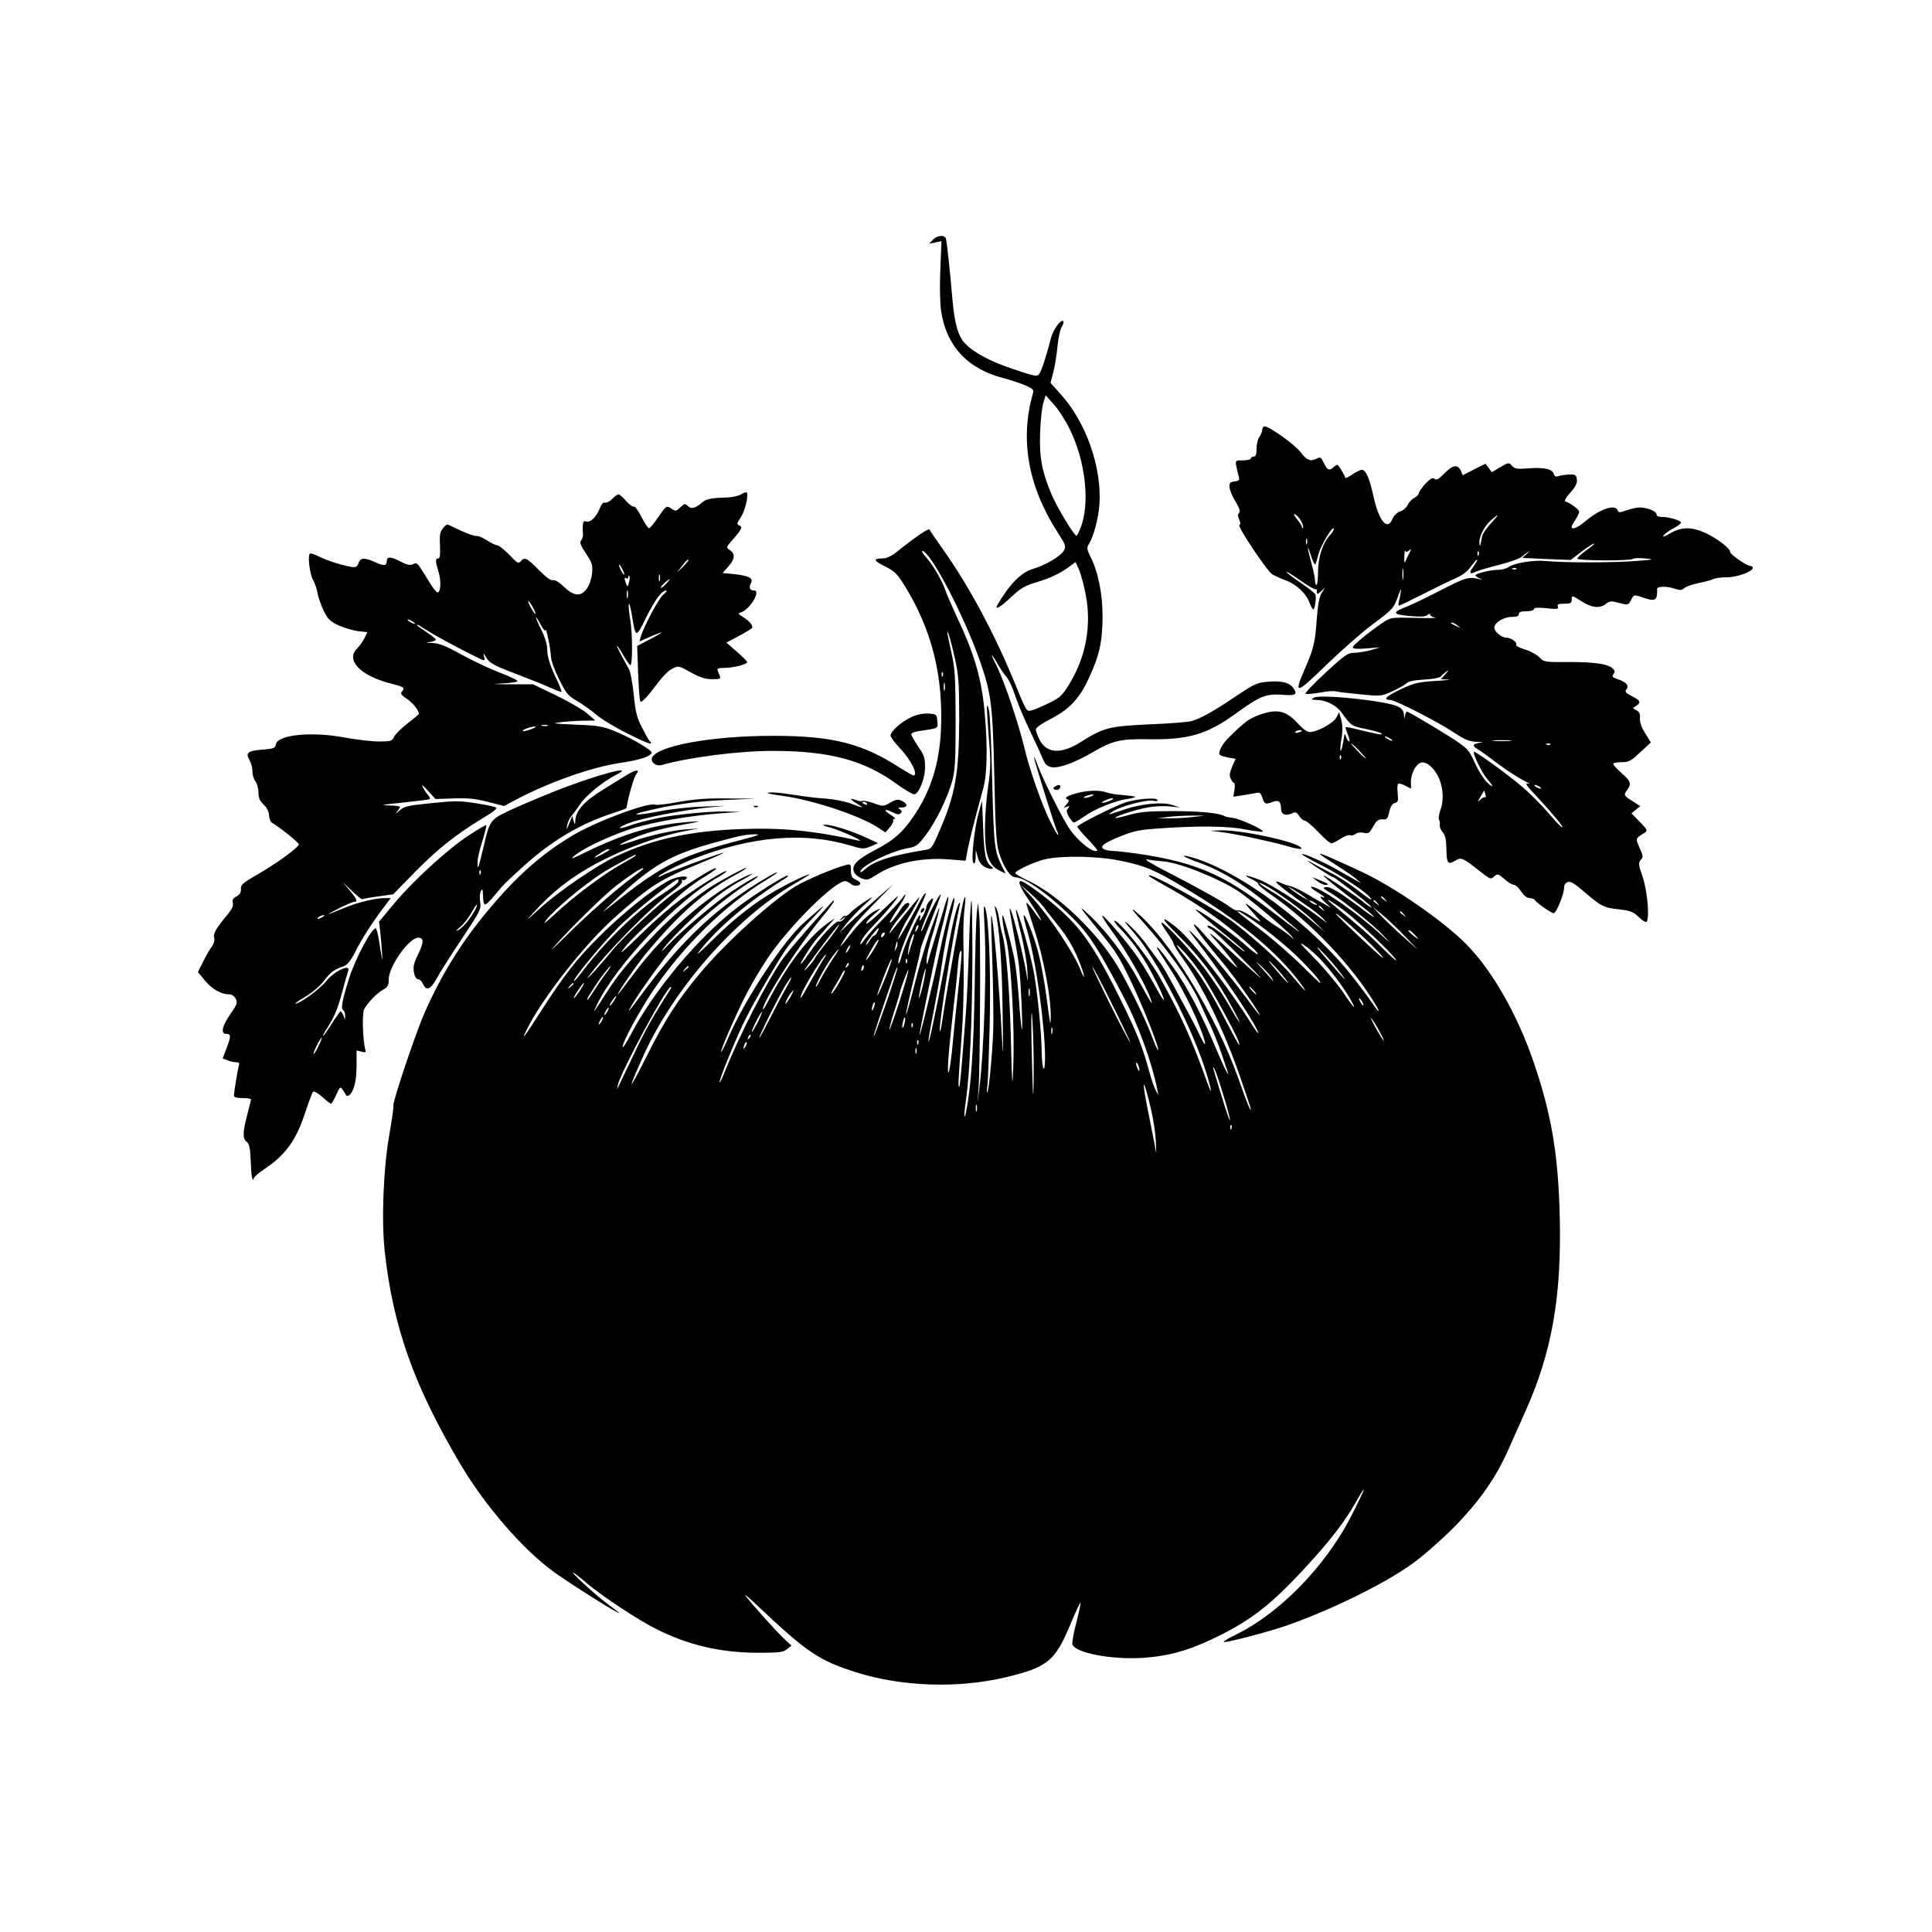 <?xml version="1.0" standalone="no"?>
<!DOCTYPE svg PUBLIC "-//W3C//DTD SVG 20010904//EN"
 "http://www.w3.org/TR/2001/REC-SVG-20010904/DTD/svg10.dtd">
<svg version="1.0" xmlns="http://www.w3.org/2000/svg"
 width="1024pt" height="1024pt" viewBox="0 0 1024 1024"
 preserveAspectRatio="xMidYMid meet">
<g transform="translate(0,1024) scale(0.1,-0.1)"
fill="#000000" stroke="none">
<path d="M4944 8969 l-19 -21 32 7 33 7 -6 -149 c-4 -84 -2 -179 4 -220 26
-185 141 -309 330 -357 35 -9 85 -26 113 -37 43 -19 50 -25 44 -43 -70 -243
-27 -492 129 -735 44 -68 47 -76 35 -99 -17 -30 -96 -77 -166 -98 -61 -18
-122 -80 -187 -191 -17 -31 20 -9 74 43 48 45 71 59 127 76 78 23 133 49 181
85 l33 24 19 -43 c10 -24 26 -83 35 -133 31 -161 0 -328 -87 -470 -39 -63 -49
-73 -110 -102 -36 -18 -77 -35 -90 -38 -28 -7 -25 -13 -100 170 -102 246 -240
501 -367 679 -38 54 -72 103 -74 109 -3 10 -76 -39 -175 -119 -31 -24 -54 -34
-78 -34 -49 0 -42 -14 21 -44 46 -23 61 -38 99 -99 145 -234 207 -481 193
-772 -9 -176 -55 -320 -145 -452 -58 -86 -107 -128 -205 -179 -96 -50 -126
-81 -110 -117 6 -12 24 -27 41 -33 27 -10 35 -8 74 17 96 64 241 96 389 84
l87 -7 11 59 c10 53 36 155 82 323 21 75 24 214 9 391 -15 184 -53 318 -149
521 -26 57 -52 115 -56 128 -16 52 -67 142 -101 180 -20 22 -32 40 -26 40 43
0 226 -350 310 -595 56 -162 64 -229 72 -600 6 -286 11 -360 25 -404 24 -78
60 -131 88 -131 51 0 191 -102 317 -230 76 -78 130 -163 257 -407 76 -144 149
-346 177 -488 l6 -30 -14 25 c-8 14 -24 61 -36 105 -33 124 -66 206 -152 380
-118 239 -188 346 -284 440 -73 73 -222 185 -244 185 -17 0 -1 -37 43 -101 73
-107 91 -150 22 -53 -19 27 -35 44 -35 37 0 -6 18 -65 39 -130 53 -160 94
-379 90 -483 -2 -40 -1 -42 -25 135 -9 66 -27 160 -39 210 -22 87 -71 212 -79
204 -3 -2 6 -42 20 -87 46 -159 94 -509 93 -672 -1 -96 -17 -57 -18 45 -2 101
-20 284 -40 405 -17 98 -88 347 -96 338 -2 -2 9 -58 26 -123 16 -66 32 -154
34 -195 4 -74 4 -74 -5 -18 -12 75 -66 296 -80 328 -10 23 -10 22 -6 -10 3
-19 13 -73 21 -120 9 -47 20 -114 25 -150 10 -71 23 -361 16 -345 -3 6 -10 80
-16 165 -6 85 -18 184 -26 220 -23 104 -52 211 -59 218 -7 7 3 -70 15 -113 28
-98 50 -482 40 -705 -4 -108 -6 -86 -12 160 -7 273 -25 494 -47 563 -5 18 -12
52 -15 77 -4 25 -11 52 -17 60 -7 11 -8 9 -4 -10 23 -109 36 -278 39 -539 4
-245 3 -267 -4 -131 -13 262 -47 646 -56 637 -2 -2 1 -115 6 -253 4 -137 7
-301 4 -364 -5 -127 -23 -312 -31 -320 -3 -3 -3 15 1 40 3 25 8 173 12 330 6
286 -5 561 -25 610 -7 18 -8 -3 -4 -75 14 -215 0 -681 -27 -890 l-9 -70 6 80
c8 116 11 817 4 905 l-7 75 -7 -55 c-3 -30 -9 -208 -11 -395 -5 -316 -19 -526
-45 -655 -12 -60 -13 -21 -1 60 20 143 32 412 34 732 0 185 -2 331 -5 325 -4
-7 -10 -115 -13 -242 -4 -126 -11 -282 -16 -345 -5 -63 -14 -178 -20 -254 -6
-77 -13 -142 -15 -145 -8 -7 -6 28 10 239 13 174 15 300 11 565 0 44 2 109 7
144 11 95 -3 67 -24 -51 -47 -255 -82 -460 -94 -543 -7 -51 -13 -74 -14 -52
-1 50 65 469 105 655 4 20 3 23 -4 12 -13 -19 -35 -113 -62 -260 -25 -134 -76
-390 -89 -440 -20 -78 -9 -1 19 137 16 82 34 184 40 228 13 92 34 204 56 289
8 32 14 65 12 75 -4 20 -41 -114 -74 -269 -42 -198 -120 -517 -109 -445 9 59
95 471 109 525 28 105 47 193 42 197 -2 3 -14 -28 -25 -69 -12 -40 -35 -116
-51 -168 -16 -52 -31 -104 -34 -115 -2 -11 -4 -5 -5 14 0 19 12 75 28 125 26
81 50 185 35 146 -45 -110 -88 -247 -124 -388 -24 -94 -45 -170 -47 -168 -3 2
14 79 36 170 23 92 41 171 41 177 0 8 21 63 89 237 11 28 19 52 17 52 -8 0
-63 -104 -81 -153 -10 -26 -20 -45 -22 -43 -3 3 11 42 31 87 19 46 34 84 32
86 -7 7 -36 -29 -36 -45 -1 -9 -10 -33 -21 -52 -12 -21 -17 -26 -14 -12 4 12
4 22 0 22 -9 0 -81 -160 -95 -213 -7 -26 -14 -46 -17 -44 -11 11 34 137 88
245 34 68 59 125 56 128 -3 3 -17 -16 -31 -43 -36 -70 -116 -209 -116 -201 0
11 33 81 51 108 9 14 29 48 43 75 25 46 26 48 4 24 -20 -24 -88 -107 -133
-164 -15 -18 -15 -18 -1 11 8 16 35 53 60 81 35 39 42 52 31 57 -10 3 -24 -7
-40 -32 -34 -52 -54 -76 -59 -71 -2 2 16 33 40 69 44 66 61 109 22 55 -12 -16
-56 -64 -97 -105 -41 -41 -85 -90 -98 -109 -13 -19 -23 -30 -23 -25 1 20 28
57 86 116 55 58 114 129 114 139 0 2 -36 -31 -81 -74 -44 -43 -84 -76 -87 -72
-4 4 13 24 38 46 44 38 44 39 10 22 -36 -17 -89 -68 -143 -138 -42 -54 -54
-66 -32 -30 47 77 72 107 167 204 l103 105 -85 -74 c-47 -41 -112 -99 -144
-129 l-59 -56 38 48 c21 27 64 71 94 99 31 27 49 46 41 42 -35 -19 -97 -64
-114 -83 -10 -11 -22 -18 -26 -16 -4 3 -14 -3 -21 -13 -13 -16 -13 -16 6 -2
18 14 19 14 7 -2 -8 -9 -19 -15 -26 -12 -16 6 -102 -86 -157 -168 -22 -32 -42
-58 -44 -58 -9 0 58 107 89 140 17 19 45 50 61 69 l30 34 -30 -20 c-108 -75
-223 -225 -332 -435 -16 -31 -26 -38 -15 -10 37 92 199 338 307 468 36 43 65
82 65 87 0 10 1 11 -136 -143 -61 -69 -124 -145 -141 -170 -83 -122 -226 -401
-300 -587 -14 -35 -27 -62 -29 -60 -6 6 75 205 125 311 45 94 161 296 224 391
22 33 81 103 131 155 50 52 80 85 66 75 -14 -11 -27 -22 -30 -25 -3 -3 -32
-28 -65 -57 -110 -94 -321 -414 -410 -625 -16 -37 -31 -65 -33 -63 -5 5 71
181 128 295 27 53 80 144 119 202 112 167 354 408 411 408 7 0 21 -7 30 -15
16 -15 50 -11 50 4 0 4 -11 13 -25 19 -20 9 -25 19 -25 48 0 34 -1 36 -27 29
-55 -13 -209 -78 -264 -111 -126 -76 -371 -298 -506 -459 -120 -143 -190 -251
-288 -448 -96 -190 -103 -189 -17 3 162 360 491 735 805 917 42 25 77 46 77
48 0 7 -103 -42 -170 -80 -117 -66 -222 -148 -338 -262 -62 -62 -98 -93 -80
-70 102 132 267 271 464 394 10 6 14 12 8 12 -16 1 -176 -100 -264 -167 -209
-159 -449 -446 -573 -687 -20 -38 -37 -62 -37 -53 0 25 83 179 155 288 161
242 384 460 604 595 72 43 83 59 14 19 -266 -154 -455 -330 -672 -624 -74
-100 -83 -109 -51 -55 41 70 162 238 222 308 92 108 287 272 411 346 21 13 36
25 34 27 -5 5 -126 -69 -182 -111 -96 -72 -235 -192 -289 -249 -38 -40 -48
-47 -28 -21 43 57 195 205 277 270 38 30 98 70 132 87 34 18 60 34 58 36 -1 2
-27 -9 -56 -24 -185 -94 -412 -294 -565 -499 -47 -63 -87 -115 -89 -115 -8 0
100 157 148 215 176 212 309 329 482 422 33 18 56 33 50 33 -11 0 -129 -63
-190 -102 -89 -57 -216 -165 -315 -271 -132 -141 -174 -193 -236 -289 -73
-113 -76 -118 -50 -63 101 211 427 554 636 672 27 15 50 31 50 35 0 12 -144
-77 -243 -150 -50 -37 -133 -108 -183 -158 -133 -129 -155 -148 -106 -87 23
28 79 84 125 124 45 41 112 101 149 135 36 34 98 81 138 104 39 24 69 45 66
47 -7 7 -61 -24 -216 -126 -74 -49 -269 -229 -336 -310 -52 -65 -149 -171
-128 -141 86 120 332 371 441 450 37 26 61 50 58 58 -3 7 -1 11 4 8 5 -3 13 0
19 7 16 19 -47 13 -89 -8 -87 -45 -253 -178 -379 -305 -111 -110 -184 -204
-300 -385 -95 -148 -113 -172 -76 -98 81 163 300 442 457 584 197 176 242 205
460 294 74 30 128 54 122 55 -14 0 -288 -101 -322 -119 -11 -7 -21 -10 -21 -7
0 9 109 64 185 94 308 120 586 144 831 71 66 -20 72 -20 109 -5 l39 17 -62 29
c-77 36 -185 70 -221 69 -17 0 -6 -6 29 -15 56 -15 195 -79 150 -69 -236 52
-406 69 -615 61 -270 -9 -468 -51 -664 -142 -105 -48 -313 -190 -413 -282 -71
-65 -76 -68 -33 -22 101 113 202 191 335 263 153 81 321 143 474 173 l71 13
-70 -5 c-74 -5 -191 -32 -289 -65 -93 -32 -75 -16 29 26 60 24 145 46 228 61
120 22 125 23 52 18 -189 -14 -344 -60 -560 -165 -66 -33 -75 -35 -50 -14 48
41 202 112 310 145 117 35 304 67 460 79 l110 8 -91 2 c-79 1 -259 -17 -341
-34 -71 -15 -121 -28 -161 -43 -64 -22 -61 -8 3 16 67 26 289 69 417 82 l93 9
-120 -4 c-66 -2 -169 -13 -228 -25 -110 -21 -168 -23 -86 -2 143 36 277 55
429 62 l165 7 -146 1 c-108 2 -174 -3 -259 -18 -62 -12 -120 -18 -128 -15 -37
14 -311 -88 -437 -163 -163 -97 -298 -216 -448 -397 -142 -169 -250 -345 -338
-546 -47 -107 -171 -477 -164 -489 2 -4 -7 -72 -21 -151 -32 -179 -43 -454
-25 -621 44 -401 156 -716 404 -1133 130 -219 331 -450 493 -567 107 -76 365
-238 344 -215 -3 3 -32 25 -65 50 -63 47 -201 174 -175 161 8 -4 40 -29 70
-55 81 -69 267 -192 368 -243 171 -86 344 -126 542 -126 111 0 131 3 151 19
l24 19 -46 43 c-45 44 -172 185 -199 224 -8 11 26 -18 75 -65 251 -237 318
-282 511 -343 243 -77 540 -87 794 -27 220 53 261 85 340 273 29 70 55 125 57
123 2 -2 -8 -50 -22 -105 -15 -56 -24 -108 -21 -117 17 -45 205 -81 371 -71
129 8 231 35 358 94 206 96 316 179 504 383 134 145 210 244 270 350 65 114
51 74 -27 -79 -137 -265 -379 -513 -612 -626 -37 -18 -65 -35 -62 -38 7 -6
235 53 329 86 234 81 514 218 665 325 52 36 149 121 216 187 138 138 229 266
298 420 24 55 64 145 89 200 142 316 194 609 184 1034 -8 336 -44 547 -141
829 -86 249 -218 479 -353 616 -120 123 -384 305 -555 385 -246 114 -274 123
-150 45 51 -32 105 -69 120 -82 l27 -23 -30 16 c-16 9 -57 32 -90 51 -69 41
-195 97 -194 86 0 -4 46 -29 101 -57 95 -47 247 -148 263 -176 10 -16 -2 -8
-84 54 -36 27 -86 59 -111 72 -25 12 -67 35 -95 50 -27 16 -47 25 -44 22 9
-11 129 -87 137 -87 7 0 178 -132 197 -152 15 -16 -16 1 -40 22 -31 27 -201
140 -210 140 -8 0 89 -79 189 -153 36 -27 71 -56 78 -65 7 -9 -14 4 -47 29
-129 97 -183 131 -207 127 -20 -3 -17 -6 25 -31 63 -37 232 -174 282 -228 39
-42 38 -42 -15 7 -132 120 -327 254 -368 254 -9 0 2 -12 26 -26 44 -26 54 -38
25 -27 -10 3 -2 -9 17 -26 l35 -33 -35 20 c-19 10 -62 35 -95 55 -34 20 -73
38 -87 41 -14 2 -36 10 -48 16 -12 6 -24 9 -26 7 -6 -5 78 -70 168 -131 31
-21 67 -50 80 -64 l23 -26 -35 27 c-90 69 -261 178 -317 201 -70 29 -109 34
-50 7 21 -10 38 -22 37 -27 -1 -5 29 -30 67 -56 211 -146 429 -375 552 -580
31 -51 20 -48 -15 5 -16 23 -58 80 -94 126 -220 287 -619 583 -874 650 -58 15
-31 -2 44 -29 128 -45 262 -128 399 -248 42 -37 94 -82 116 -100 55 -47 8 -13
-130 92 -254 194 -398 255 -702 301 -57 8 -118 15 -135 15 -18 0 -40 5 -48 10
-23 14 1 32 95 70 68 27 99 33 210 40 199 14 354 12 445 -6 45 -8 86 -14 92
-12 17 6 -121 70 -158 73 -18 2 -38 6 -43 9 -26 17 -132 27 -276 27 -128 0
-174 -4 -230 -20 -38 -11 -71 -18 -73 -16 -7 7 107 44 169 55 35 7 88 9 119 6
l55 -6 -43 14 c-51 17 -163 6 -251 -24 -31 -10 -65 -22 -76 -25 -11 -4 -5 3
14 15 44 28 177 63 214 56 19 -4 26 -2 21 5 -8 14 -116 4 -172 -15 -65 -23
-252 -118 -252 -127 0 -5 25 -35 55 -66 30 -31 53 -58 51 -61 -18 -17 -101 47
-146 113 -36 52 -134 247 -166 329 -12 34 -23 58 -24 53 0 -11 111 -370 122
-390 5 -10 8 -20 6 -23 -2 -2 -20 29 -40 69 -44 86 -112 280 -139 395 -30 126
-105 348 -143 425 -39 78 -39 88 1 20 15 -27 33 -54 40 -61 19 -20 37 -58 62
-132 13 -36 44 -110 71 -165 26 -55 56 -119 65 -142 14 -34 24 -44 49 -49 39
-7 121 23 214 77 109 64 149 73 293 71 215 -4 315 25 463 132 132 96 165 109
247 104 75 -6 87 0 67 31 -20 32 -62 44 -134 38 -62 -5 -73 -10 -178 -80 -114
-77 -178 -113 -231 -129 -16 -5 -115 -13 -220 -17 -213 -10 -245 -17 -362 -91
-108 -69 -184 -65 -223 9 -11 22 -20 47 -20 55 0 9 34 33 80 56 99 52 151 107
200 213 57 122 73 194 74 327 0 123 -23 240 -66 323 -17 34 -18 44 -8 61 26
41 51 134 57 208 15 197 -70 442 -208 592 l-51 57 15 57 c8 31 18 93 22 136 4
44 14 90 22 103 9 13 12 27 9 31 -13 12 -55 -46 -66 -91 -24 -96 -50 -173 -62
-189 -12 -15 -23 -13 -138 26 -121 40 -211 88 -257 138 -34 36 -53 103 -64
223 -15 175 -31 319 -36 332 -8 20 -48 15 -69 -8z m726 -1004 c85 -172 109
-400 55 -528 -8 -20 -17 -37 -19 -37 -13 0 -107 157 -134 223 -51 122 -64 196
-59 327 2 63 10 133 17 155 l12 40 45 -50 c24 -27 62 -86 83 -130z m-608
-1218 c19 -88 22 -132 22 -317 -1 -291 -20 -400 -106 -597 -38 -89 -41 -93
-76 -98 -179 -29 -273 -60 -319 -104 -13 -12 -23 -17 -23 -12 0 31 166 112
259 127 36 6 47 15 88 68 54 72 115 197 140 287 15 54 18 106 18 324 -1 230
-3 271 -23 359 -12 55 -22 102 -21 105 1 17 21 -52 41 -142z m-65 -89 c-3 -8
-6 -5 -6 6 -1 11 2 17 5 13 3 -3 4 -12 1 -19z m10 -75 c-3 -10 -5 -2 -5 17 0
19 2 27 5 18 2 -10 2 -26 0 -35z m1318 -673 c-33 -4 -89 -8 -125 -7 l-65 0 55
7 c30 4 87 7 125 7 l70 0 -60 -7z m-2390 -120 c-314 -81 -423 -134 -650 -314
-109 -86 -109 -87 -40 -21 216 205 308 257 575 328 112 30 132 34 185 35 29 0
10 -7 -70 -28z m-705 -54 c0 -2 -18 -13 -40 -25 -48 -25 -52 -21 -7 8 31 20
47 26 47 17z m140 -30 c0 -2 -33 -22 -72 -44 -94 -51 -262 -177 -357 -267 -51
-47 -66 -58 -47 -33 41 55 197 186 301 253 27 18 167 94 173 95 1 0 2 -2 2 -4z
m2563 -27 c132 -26 187 -49 343 -143 293 -175 491 -338 617 -508 46 -63 24
-43 -48 43 -61 72 -188 188 -300 275 -99 77 -496 295 -453 249 3 -3 55 -34
115 -67 59 -33 157 -94 216 -136 109 -76 252 -200 243 -210 -3 -2 -37 23 -75
58 -70 61 -237 180 -254 180 -5 0 46 -44 114 -99 68 -54 133 -109 144 -121 11
-13 -15 6 -58 41 -85 72 -137 105 -137 90 0 -5 8 -12 18 -15 9 -3 82 -72 162
-153 119 -120 129 -132 56 -67 -49 43 -117 105 -151 137 -62 57 -94 78 -52 34
38 -41 103 -121 123 -152 18 -29 -135 126 -191 193 -15 17 -31 32 -36 32 -10
0 60 -93 154 -205 55 -65 203 -275 193 -275 -2 0 -34 42 -72 93 -80 109 -239
300 -285 342 -25 23 -22 16 17 -34 122 -158 246 -337 307 -443 39 -67 33 -73
-8 -8 -120 192 -317 447 -397 512 -88 72 -90 56 -3 -29 132 -130 219 -247 305
-410 52 -97 32 -73 -34 42 -27 47 -81 127 -119 178 -69 92 -214 247 -230 247
-5 0 7 -23 27 -50 20 -28 36 -56 37 -63 0 -6 20 -39 44 -72 103 -140 219 -377
305 -624 33 -95 60 -176 60 -180 -1 -15 -21 34 -65 159 -120 341 -372 750
-550 892 -26 21 -9 -2 46 -62 128 -142 254 -320 299 -425 10 -22 33 -74 53
-115 19 -41 46 -109 60 -150 14 -41 28 -84 32 -95 18 -53 -19 19 -61 120 -77
183 -152 325 -225 427 -38 53 -74 100 -81 104 -13 8 -14 10 60 -105 63 -98
128 -227 167 -329 32 -86 29 -104 -6 -29 -13 28 -40 81 -60 117 -20 36 -57
105 -84 155 -26 49 -57 102 -69 116 -11 15 -40 53 -63 85 -23 33 -63 79 -90
104 -46 43 -38 28 18 -35 119 -135 314 -512 385 -749 31 -103 30 -120 -2 -31
-79 220 -138 351 -247 545 -61 109 -214 300 -240 300 -6 0 9 -21 35 -47 67
-70 123 -151 178 -260 62 -120 66 -158 5 -44 -25 46 -65 113 -88 147 -53 79
-187 237 -195 230 -2 -3 20 -38 49 -78 77 -103 182 -287 209 -366 13 -38 0
-17 -66 103 -67 123 -161 249 -250 335 -75 71 -71 64 26 -55 104 -127 118
-148 185 -288 63 -131 151 -354 143 -362 -2 -3 -15 25 -29 62 -33 92 -128 286
-188 386 -106 175 -310 371 -463 445 -42 20 -77 40 -77 44 -1 13 102 61 159
74 90 20 277 17 393 -7z m227 -4 c82 -4 288 -85 401 -157 58 -38 252 -200 284
-239 18 -23 18 -22 -10 2 -17 14 -48 36 -69 49 -22 13 -66 45 -97 72 -32 26
-61 48 -65 48 -4 0 12 -20 35 -45 22 -24 41 -47 41 -49 0 -3 -24 11 -52 30
-29 19 -59 32 -66 29 -8 -3 -26 4 -40 16 -35 27 -165 100 -338 189 -84 43
-125 69 -104 65 19 -4 55 -8 80 -10z m-2750 -39 c0 -2 -24 -21 -52 -42 -87
-63 -238 -195 -354 -311 -60 -59 -93 -90 -74 -68 86 99 272 282 340 334 80 61
140 99 140 87z m184 -71 c-3 -8 -40 -36 -82 -63 -127 -81 -300 -247 -416 -399
-26 -35 -50 -63 -53 -63 -16 0 140 190 235 286 69 71 294 251 314 253 4 1 5
-6 2 -14z m3109 -16 c65 -34 200 -132 257 -188 l65 -63 -70 59 c-84 71 -153
121 -231 168 -55 33 -68 48 -21 24z m-1174 -113 c8 -11 40 -52 71 -91 61 -74
96 -136 129 -224 24 -65 21 -81 -3 -19 -37 92 -166 284 -261 387 l-60 65 55
-48 c30 -27 61 -58 69 -70z m1382 52 l24 -20 -31 17 c-17 10 -41 26 -55 37
l-24 20 31 -17 c17 -10 41 -26 55 -37z m430 -15 c13 -16 12 -17 -3 -4 -10 7
-18 15 -18 17 0 8 8 3 21 -13z m-361 -29 c0 -2 -9 0 -20 6 -11 6 -20 13 -20
16 0 2 9 0 20 -6 11 -6 20 -13 20 -16z m152 -36 c79 -61 268 -242 268 -258 0
-4 -35 27 -77 69 -68 68 -125 117 -255 223 -64 53 -17 27 64 -34z m169 45 c13
-16 12 -17 -3 -4 -10 7 -18 15 -18 17 0 8 8 3 21 -13z m-290 -30 c13 -16 12
-17 -3 -4 -10 7 -18 15 -18 17 0 8 8 3 21 -13z m434 -144 l70 -73 -80 71 c-44
39 -98 91 -120 114 l-40 43 50 -41 c28 -23 82 -74 120 -114z m-806 84 c102
-72 200 -154 269 -225 60 -61 98 -108 89 -108 -3 0 -49 44 -103 98 -55 53
-148 135 -209 181 -129 99 -132 101 -121 101 5 0 38 -21 75 -47z m802 30 c13
-16 12 -17 -3 -4 -10 7 -18 15 -18 17 0 8 8 3 21 -13z m-233 -103 c45 -41 99
-95 119 -120 20 -25 -27 15 -105 89 -78 73 -142 135 -142 138 0 7 39 -26 128
-107z m-2779 18 c-13 -18 -42 -57 -66 -86 -24 -30 -43 -57 -43 -60 -1 -4 -15
-23 -32 -42 -17 -19 -27 -28 -23 -20 13 23 176 240 182 240 2 0 -6 -15 -18
-32z m432 5 c-12 -20 -14 -14 -5 12 4 9 9 14 11 11 3 -2 0 -13 -6 -23z m-211
-13 c-6 -11 -14 -20 -18 -20 -4 0 -15 -12 -24 -27 -10 -16 -18 -23 -18 -18 0
11 58 85 66 85 3 0 0 -9 -6 -20z m2851 -17 c18 -20 19 -23 4 -13 -32 24 -47
40 -37 40 4 0 19 -12 33 -27z m-2819 -5 c-7 -7 -12 -8 -12 -2 0 14 12 26 19
19 2 -3 -1 -11 -7 -17z m153 -30 c-8 -24 -16 -52 -19 -63 -3 -11 -4 -4 -2 15
4 36 22 90 30 90 3 0 -1 -19 -9 -42z m-195 -25 c-11 -21 -30 -49 -41 -63 -14
-17 -12 -9 7 25 30 54 44 75 51 75 2 0 -5 -17 -17 -37z m2361 -70 c55 -59 117
-142 154 -205 42 -74 23 -56 -38 35 -31 45 -99 126 -151 179 -73 74 -86 90
-53 68 24 -16 63 -50 88 -77z m-2251 60 c-11 -17 -11 -17 -6 0 3 10 6 24 7 30
0 9 2 9 5 0 3 -7 0 -20 -6 -30z m2336 -105 c25 -32 44 -58 41 -58 -2 0 -43 46
-92 103 -49 56 -67 82 -41 57 26 -25 67 -71 92 -102z m-715 -34 c50 -75 182
-316 194 -355 12 -38 2 -22 -60 96 -94 181 -146 264 -215 345 -63 75 -72 96
-14 35 26 -27 68 -82 95 -121z m-1871 136 c-6 -11 -13 -20 -16 -20 -2 0 0 9 6
20 6 11 13 20 16 20 2 0 0 -9 -6 -20z m-89 -57 c-21 -32 -48 -77 -60 -100 -12
-24 -24 -43 -26 -43 -9 0 47 104 82 153 48 66 51 59 4 -10z m670 -139 c-11
-99 -25 -233 -31 -300 -13 -147 -31 -220 -24 -94 3 47 14 157 24 245 10 88 22
194 25 235 7 81 12 106 21 98 3 -3 -4 -86 -15 -184z m-715 144 c-9 -13 -39
-65 -67 -115 -50 -91 -67 -115 -50 -70 18 47 117 207 128 207 3 0 -2 -10 -11
-22z m325 -104 c-22 -55 -40 -94 -41 -89 0 15 71 197 76 192 3 -3 -13 -49 -35
-103z m116 84 c-3 -8 -6 -5 -6 6 -1 11 2 17 5 13 3 -3 4 -12 1 -19z m1985 -60
c22 -27 38 -48 35 -48 -2 0 -31 30 -63 68 -32 37 -48 58 -35 47 13 -11 41 -41
63 -67z m-50 -23 c6 -11 9 -18 6 -15 -2 3 -26 30 -53 60 -49 54 -49 54 -6 15
23 -22 47 -49 53 -60z m-2251 62 c-10 -9 -11 -8 -5 6 3 10 9 15 12 12 3 -3 0
-11 -7 -18z m81 -19 c-8 -8 -9 -4 -5 13 4 13 8 18 11 10 2 -7 -1 -18 -6 -23z
m-1359 -15 c-16 -21 -44 -62 -62 -90 -18 -29 -35 -53 -38 -53 -3 0 1 10 9 23
8 12 23 36 33 52 26 41 76 105 82 105 2 0 -8 -17 -24 -37z m437 33 c0 -2 -8
-10 -17 -17 -16 -13 -17 -12 -4 4 13 16 21 21 21 13z m1046 -196 c-36 -102
-65 -180 -65 -174 -1 9 28 97 102 312 12 35 23 60 24 55 2 -4 -26 -91 -61
-193z m1294 -204 c0 -6 -45 79 -100 189 -55 110 -100 205 -100 210 1 6 46 -80
100 -189 55 -110 100 -205 100 -210z m-1099 299 c-11 -44 -20 -73 -20 -64 -1
23 32 166 35 154 2 -5 -5 -46 -15 -90z m-441 21 c-17 -31 -36 -59 -42 -62 -6
-4 1 13 16 37 15 24 32 54 38 67 6 12 13 20 16 18 2 -3 -10 -30 -28 -60z m319
-100 c-28 -86 -53 -156 -55 -154 -2 3 10 47 26 99 17 51 30 97 30 101 0 4 9
32 21 63 40 106 28 49 -22 -109z m-600 72 c-17 -29 -55 -101 -85 -160 -30 -59
-56 -108 -59 -108 -7 0 109 232 141 282 36 57 38 46 3 -14z m-1129 18 c0 -2
-8 -10 -17 -17 -16 -13 -17 -12 -4 4 13 16 21 21 21 13z m34 -36 c-15 -22 -29
-40 -31 -40 -5 0 3 15 29 53 30 43 31 32 2 -13z m474 -2 c-80 -123 -132 -215
-187 -333 -37 -77 -72 -151 -79 -165 l-12 -25 5 25 c17 72 258 520 281 520 3
0 0 -10 -8 -22z m1909 -25 c-3 -10 -5 -2 -5 17 0 19 2 27 5 18 2 -10 2 -26 0
-35z m1188 27 c10 -11 16 -20 13 -20 -3 0 -13 9 -23 20 -10 11 -16 20 -13 20
3 0 13 -9 23 -20z m-2456 -35 c-12 -19 -23 -35 -25 -35 -6 0 14 40 29 58 18
23 16 12 -4 -23z m-935 -20 c-9 -14 -18 -25 -21 -25 -5 0 5 18 20 38 17 22 18
13 1 -13z m3966 -5 c6 -11 8 -20 6 -20 -3 0 -10 9 -16 20 -6 11 -8 20 -6 20 3
0 10 -9 16 -20z m-2589 -31 c-5 -13 -10 -19 -10 -12 -1 15 10 45 15 40 3 -2 0
-15 -5 -28z m848 -288 c0 -96 -1 -172 -3 -170 -2 2 -5 114 -8 249 -3 135 -2
211 2 170 4 -41 8 -153 9 -249z m-2259 269 c-6 -11 -13 -20 -16 -20 -2 0 0 9
6 20 6 11 13 20 16 20 2 0 0 -9 -6 -20z m796 -59 c-15 -28 -28 -51 -31 -51 -3
0 7 25 22 55 15 30 29 53 31 51 2 -2 -8 -27 -22 -55z m-826 9 c-6 -11 -13 -20
-16 -20 -2 0 0 9 6 20 6 11 13 20 16 20 2 0 0 -9 -6 -20z m1604 -14 c-3 -15
-8 -25 -11 -23 -2 3 -1 17 3 31 3 15 8 25 11 23 2 -3 1 -17 -3 -31z m2517 -41
c18 -33 28 -55 22 -50 -5 6 -25 37 -43 70 -18 33 -28 56 -23 50 6 -5 26 -37
44 -70z m-2474 23 c-3 -8 -6 -5 -6 6 -1 11 2 17 5 13 3 -3 4 -12 1 -19z m740
-35 c-3 -10 -5 -4 -5 12 0 17 2 24 5 18 2 -7 2 -21 0 -30z m-1606 -26 c-10 -9
-11 -8 -5 6 3 10 9 15 12 12 3 -3 0 -11 -7 -18z m896 -29 c-3 -8 -6 -5 -6 6
-1 11 2 17 5 13 3 -3 4 -12 1 -19z m-916 -15 c-12 -20 -14 -14 -5 12 4 9 9 14
11 11 3 -2 0 -13 -6 -23z m906 -35 c-3 -7 -5 -2 -5 12 0 14 2 19 5 13 2 -7 2
-19 0 -25z m1182 -88 c0 -10 -3 -8 -9 5 -12 27 -12 43 0 25 5 -8 9 -22 9 -30z
m445 -134 c20 -64 36 -125 35 -134 0 -9 -20 48 -44 128 -25 80 -45 147 -45
150 1 18 24 -42 54 -144z m-383 -76 c12 -52 23 -126 25 -165 l3 -70 -14 75
c-8 41 -24 120 -35 176 -32 161 -18 150 21 -16z m-924 -7 c-3 -10 -5 -4 -5 12
0 17 2 24 5 18 2 -7 2 -21 0 -30z m1350 -95 c-3 -8 -6 -5 -6 6 -1 11 2 17 5
13 3 -3 4 -12 1 -19z"/>
<path d="M6690 7962 c0 -10 -7 -27 -15 -38 -8 -10 -15 -38 -15 -61 0 -31 -4
-43 -15 -43 -8 0 -15 -4 -15 -10 0 -5 -19 -10 -41 -10 -41 0 -42 0 -36 -32 4
-18 9 -43 13 -55 5 -18 1 -22 -23 -25 -24 -3 -28 -7 -26 -31 1 -15 15 -50 32
-76 21 -35 26 -52 18 -60 -7 -7 -7 -17 1 -35 7 -16 8 -26 1 -28 -14 -5 146
-244 174 -262 12 -7 44 -22 71 -32 58 -21 109 -69 127 -119 7 -19 16 -35 20
-35 8 0 17 62 11 79 -2 6 -37 34 -78 62 -41 28 -74 53 -74 56 0 5 9 0 86 -53
34 -24 65 -40 68 -37 3 4 6 -2 6 -12 0 -17 1 -17 22 1 l21 19 -18 -28 c-12
-19 -20 -60 -26 -140 -9 -127 -17 -158 -66 -269 -57 -132 -43 -128 117 28 80
77 188 172 240 211 113 84 118 89 141 156 15 40 18 44 13 17 -3 -19 -8 -43
-10 -52 -3 -10 -2 -18 1 -18 4 0 59 27 123 59 64 33 143 71 174 85 40 17 66
37 87 67 17 23 31 37 31 32 0 -6 -10 -22 -21 -37 -24 -30 -20 -43 8 -28 10 5
65 22 123 37 58 14 114 34 125 44 11 9 27 21 35 26 9 6 5 1 -8 -11 l-24 -21
128 -6 129 -5 35 27 c44 35 90 65 90 59 0 -3 -20 -19 -45 -37 -25 -18 -45 -36
-45 -42 0 -11 282 -13 296 -1 5 4 34 5 64 2 51 -5 48 -6 -45 -13 -115 -10
-379 -10 -476 -1 -70 7 -171 -9 -204 -32 -11 -8 -34 -14 -53 -14 -40 0 -122
-20 -122 -29 0 -4 10 -12 23 -17 12 -6 15 -8 7 -6 -66 17 -76 14 -211 -55 -74
-38 -156 -78 -182 -88 -81 -31 -78 -42 13 -50 58 -5 85 -4 95 5 10 8 15 9 15
2 0 -6 12 -13 28 -16 15 -2 -33 -3 -106 -1 -129 3 -133 2 -171 -24 -76 -51
-161 -121 -161 -132 0 -8 21 -10 73 -6 l72 6 -50 -15 c-27 -7 -67 -14 -87 -14
-34 0 -50 -11 -154 -107 -64 -59 -111 -109 -104 -111 6 -2 40 1 76 7 36 7 73
10 82 7 9 -3 68 -10 130 -16 112 -11 114 -10 170 15 31 14 65 33 75 42 12 12
42 18 95 21 42 2 82 9 87 15 6 7 19 19 30 27 15 11 14 7 -4 -13 l-24 -27 39
-2 c21 0 -8 -4 -66 -7 -94 -6 -114 -11 -187 -45 -77 -36 -96 -56 -54 -56 26 0
252 -116 338 -173 58 -38 79 -47 119 -49 37 -1 41 -2 17 -5 -38 -5 -42 -17
-11 -34 11 -6 60 -41 107 -77 47 -35 109 -75 136 -89 28 -13 39 -20 25 -17
-20 6 -13 -6 40 -62 87 -94 155 -175 138 -168 -7 3 -40 37 -72 76 -33 38 -94
100 -136 136 -74 64 -252 193 -258 187 -8 -7 43 -113 69 -142 37 -43 38 -55 0
-19 -15 15 -40 53 -55 84 -40 85 -39 84 -89 122 -37 28 -243 152 -278 168 -4
2 -9 -7 -12 -20 -4 -21 -4 -20 -6 4 -1 20 -10 32 -31 43 -59 30 -411 67 -446
47 -17 -10 -15 -11 13 -12 51 0 106 -28 133 -66 50 -70 53 -73 129 -88 40 -8
78 -19 83 -24 10 -10 -16 -5 -132 23 -30 8 -56 12 -58 10 -2 -1 4 -19 12 -39
8 -20 11 -36 7 -36 -5 0 -12 10 -16 23 -8 22 -8 22 -12 -3 -7 -48 -14 -72 -18
-68 -3 2 0 31 5 63 7 40 6 72 -1 99 l-11 41 -15 -28 c-15 -30 -101 -77 -141
-77 -13 0 -36 16 -59 41 -66 73 -112 84 -208 50 -53 -19 -77 -36 -157 -115
-39 -38 -63 -80 -53 -96 3 -5 23 -11 44 -15 l40 -7 -18 -41 c-14 -32 -16 -48
-8 -64 6 -13 14 -23 18 -23 4 0 5 -16 2 -37 l-6 -36 39 6 c21 3 54 9 72 12 30
7 33 5 43 -24 12 -34 16 -36 55 -21 31 12 44 1 44 -38 0 -28 24 -38 56 -24 21
10 26 8 40 -13 9 -14 22 -25 30 -25 7 0 39 -27 71 -60 31 -33 62 -60 69 -60 7
0 29 11 49 24 20 14 43 22 51 19 8 -3 21 0 29 7 8 7 26 9 43 6 25 -6 30 -2 50
33 18 32 28 39 49 38 24 -2 28 3 36 40 7 28 16 43 30 47 17 4 19 11 15 51 -3
25 -2 48 3 51 5 2 22 -2 38 -11 l30 -15 -1 33 c-1 38 19 85 45 101 25 16 66
-10 94 -59 31 -55 38 -129 19 -184 -9 -24 -13 -48 -9 -55 4 -6 6 -19 4 -29 -1
-10 6 -28 16 -39 13 -15 18 -37 19 -82 1 -82 7 -91 45 -69 34 21 40 18 134
-56 53 -42 56 -43 74 -27 18 16 21 16 54 -13 19 -17 42 -31 51 -31 9 0 26 -16
38 -35 15 -22 31 -35 45 -35 12 0 25 -5 28 -11 11 -16 87 -69 100 -69 14 0 55
101 55 135 0 15 7 26 20 30 15 5 37 -9 89 -54 90 -77 101 -82 184 -91 59 -7
74 -13 103 -41 18 -18 37 -29 41 -25 17 17 5 161 -20 236 -23 67 -24 76 -11
92 14 15 14 21 -6 64 -22 52 -23 49 27 80 17 11 15 16 -26 58 l-44 45 23 19
24 19 -42 27 c-46 29 -48 32 -27 60 23 31 18 46 -30 88 -25 22 -45 44 -45 49
0 5 20 9 44 9 39 0 50 6 100 53 l56 52 -30 48 c-20 31 -29 58 -28 79 2 24 -2
35 -19 43 -21 11 -21 11 -2 23 28 18 24 29 -22 52 -33 17 -38 24 -29 36 17 19
-1 39 -46 54 -28 10 -33 14 -23 26 8 10 9 18 0 27 -21 26 -91 38 -230 38 -134
-1 -139 0 -161 24 -13 14 -47 33 -76 42 -29 9 -51 20 -48 24 8 13 -26 39 -52
39 -26 0 -64 32 -64 54 0 25 50 56 91 56 28 0 39 4 39 15 0 11 11 15 40 15 23
0 40 5 40 11 0 8 19 10 66 5 57 -6 66 -5 61 9 -5 12 2 15 33 15 33 0 40 3 40
20 0 25 3 25 49 -5 54 -36 100 -42 131 -17 22 17 28 18 72 6 48 -12 48 -12 63
16 15 29 15 29 56 15 73 -26 84 -20 82 43 -1 15 53 16 96 1 26 -9 35 -8 49 4
9 8 44 20 77 27 33 6 68 16 77 21 10 5 41 9 70 9 54 0 138 30 138 50 0 5 -5
10 -12 10 -20 0 -108 61 -108 75 0 19 -68 70 -131 100 -72 33 -127 33 -187 -2
-33 -19 -43 -22 -33 -9 8 9 32 26 53 37 21 11 38 24 38 29 0 11 -64 30 -102
30 -17 0 -28 5 -28 14 0 16 -50 36 -90 36 -15 0 -46 -7 -69 -15 -37 -13 -43
-13 -47 0 -14 35 -94 7 -173 -59 -40 -34 -71 -46 -71 -28 0 4 9 21 20 37 11
17 20 36 20 43 0 11 -47 46 -75 55 -5 2 7 23 28 46 28 31 37 50 35 69 -3 24
-7 27 -38 27 -19 -1 -45 -4 -57 -8 -16 -6 -23 -3 -28 12 -8 26 -56 35 -140 28
-54 -4 -67 -2 -81 14 -17 19 -18 18 -62 -7 l-45 -27 -17 23 -17 22 -60 -30
-60 -31 -11 25 c-16 34 -42 30 -87 -16 -30 -30 -42 -37 -52 -28 -10 8 -21 2
-48 -26 -19 -21 -35 -43 -35 -50 0 -7 -11 -18 -24 -25 -13 -7 -29 -24 -35 -38
-6 -13 -24 -29 -40 -34 -17 -6 -34 -22 -41 -40 -27 -65 -72 -11 -101 123 -21
95 -40 138 -62 138 -7 0 -29 -11 -50 -25 -20 -14 -37 -22 -37 -18 0 4 -9 23
-21 42 -19 31 -21 32 -38 17 -26 -23 -35 -20 -54 19 -15 31 -20 34 -36 25 -35
-18 -55 -10 -86 31 -29 40 -167 139 -192 139 -7 0 -13 -8 -13 -18z m206 -484
c9 -16 13 -32 10 -36 -3 -3 -6 0 -6 6 0 6 -12 24 -26 41 -17 21 -20 29 -10 25
9 -4 24 -20 32 -36z m1006 -12 c-23 -25 -44 -55 -46 -68 -3 -13 -7 -32 -9 -43
-3 -13 -5 -9 -6 10 -1 35 29 91 67 122 41 35 39 28 -6 -21z m-850 -59 c-40
-42 -65 -116 -66 -194 0 -40 -4 -73 -8 -73 -5 0 -8 10 -8 23 0 12 -9 55 -20
95 -24 88 -24 107 0 32 10 -30 20 -48 23 -40 3 8 10 33 16 55 12 45 74 149 80
133 2 -5 -6 -19 -17 -31z m-125 -49 c-3 -7 -5 -2 -5 12 0 14 2 19 5 13 2 -7 2
-19 0 -25z m541 -36 c14 12 14 10 0 -17 -8 -16 -18 -37 -21 -45 -3 -8 -4 5 -4
29 1 23 3 38 5 32 3 -9 8 -8 20 1z m369 -24 c-3 -8 -6 -5 -6 6 -1 11 2 17 5
13 3 -3 4 -12 1 -19z m-400 -125 c-2 -16 -4 -5 -4 22 0 28 2 40 4 28 2 -13 2
-35 0 -50z m600 51 c-3 -3 -12 -4 -19 -1 -8 3 -5 6 6 6 11 1 17 -2 13 -5z
m-311 -300 c18 -14 18 -14 -6 -3 -31 14 -36 19 -24 19 6 0 19 -7 30 -16z
m-826 -558 c0 -2 -9 -6 -20 -9 -11 -3 -18 -1 -14 4 5 9 34 13 34 5z m480 -52
c0 -2 -9 0 -20 6 -11 6 -20 13 -20 16 0 2 9 0 20 -6 11 -6 20 -13 20 -16z
m623 -1 c-24 -2 -62 -2 -85 0 -24 2 -5 4 42 4 47 0 66 -2 43 -4z m-798 -53
c21 -22 37 -40 34 -40 -3 0 -23 18 -44 40 -21 22 -37 40 -34 40 3 0 23 -18 44
-40z m1012 34 c-3 -3 -12 -4 -19 -1 -8 3 -5 6 6 6 11 1 17 -2 13 -5z m-1110
-76 c-3 -8 -6 -5 -6 6 -1 11 2 17 5 13 3 -3 4 -12 1 -19z m1053 -148 c8 -5 11
-10 5 -10 -5 0 -17 5 -25 10 -8 5 -10 10 -5 10 6 0 17 -5 25 -10z m-287 -41
c3 -12 3 -18 0 -15 -4 3 -15 -2 -26 -11 -18 -17 -18 -17 0 15 10 17 19 32 19
32 1 0 4 -9 7 -21z"/>
<path d="M3930 7621 c-14 -9 -48 -17 -80 -18 -80 -2 -107 -8 -127 -25 -38 -32
-57 -38 -76 -21 -16 15 -19 15 -41 -6 -23 -22 -25 -22 -49 -6 -25 16 -25 16
-67 -44 -22 -34 -45 -61 -50 -61 -5 0 -23 27 -40 60 -17 34 -35 58 -40 55 -5
-3 -24 10 -41 29 -17 20 -35 36 -40 36 -6 0 -21 -11 -35 -25 -13 -13 -30 -22
-38 -19 -8 3 -18 -7 -26 -28 -19 -48 -50 -79 -72 -72 -14 4 -18 0 -19 -23 -1
-15 0 -36 1 -46 1 -10 -4 -24 -10 -32 -9 -10 -3 -26 26 -69 33 -50 36 -61 32
-105 -3 -28 -14 -62 -27 -80 -32 -45 -69 -42 -122 9 -26 25 -49 38 -59 35 -10
-3 -37 16 -75 55 -63 64 -75 69 -95 45 -12 -14 -19 -10 -61 35 -27 27 -55 50
-64 50 -8 0 -33 12 -54 26 -22 14 -45 24 -53 23 -13 -2 -67 18 -127 48 -33 17
-34 17 -53 -7 -16 -20 -19 -36 -16 -92 2 -50 0 -68 -9 -68 -17 0 -16 -14 2
-73 14 -47 11 -107 -6 -107 -5 0 -20 18 -34 40 -14 22 -36 58 -50 80 -22 35
-28 39 -45 30 -15 -8 -31 -5 -70 15 -51 26 -70 26 -70 0 0 -24 -17 -26 -61 -5
-58 26 -78 25 -89 -5 -8 -21 -14 -24 -42 -19 -50 9 -128 34 -171 56 -22 11
-42 17 -45 13 -12 -12 0 -111 18 -140 9 -16 20 -48 23 -69 4 -22 18 -63 32
-92 22 -45 34 -57 78 -78 29 -13 75 -27 103 -31 l51 -6 -16 -33 c-9 -17 -27
-42 -39 -54 -60 -60 16 -141 169 -182 81 -21 86 -24 70 -44 -10 -12 -6 -19 27
-41 31 -21 62 -60 62 -79 0 -2 -27 -25 -61 -51 -33 -26 -65 -58 -71 -71 -10
-22 -17 -24 -81 -24 -39 0 -120 10 -181 21 -173 33 -357 15 -364 -37 -3 -19
-11 -22 -68 -27 -81 -6 -94 -17 -72 -55 9 -15 16 -42 16 -59 -1 -17 6 -41 16
-54 9 -13 16 -40 16 -61 0 -28 7 -44 27 -62 17 -16 28 -37 29 -57 1 -18 8 -36
16 -40 36 -20 142 -105 142 -114 1 -15 -120 -103 -221 -161 -77 -44 -88 -54
-86 -76 1 -18 -6 -29 -23 -39 -19 -9 -24 -19 -20 -34 4 -15 -5 -34 -27 -61
-60 -72 -79 -103 -72 -124 4 -12 -1 -31 -13 -48 -11 -15 -32 -51 -46 -80 l-27
-54 37 -45 c38 -46 85 -73 127 -73 15 0 28 -9 36 -23 11 -21 8 -30 -28 -82
-45 -65 -53 -105 -21 -105 25 0 25 -12 0 -78 l-20 -52 26 -10 c14 -6 34 -10
45 -10 15 0 19 -5 15 -17 -6 -21 -26 -142 -26 -160 0 -9 16 -13 45 -13 25 0
45 -3 45 -7 0 -5 -9 -42 -20 -83 -24 -93 -25 -125 -2 -142 13 -10 18 -32 21
-103 3 -87 9 -114 18 -87 3 7 30 30 62 51 108 74 162 150 211 301 17 52 35 99
39 103 5 5 27 -7 49 -27 22 -20 43 -36 46 -36 4 0 16 21 28 47 19 43 22 45 34
28 7 -10 15 -22 17 -28 2 -6 9 -7 16 -3 25 16 41 75 41 157 l0 81 26 -6 c21
-6 25 -4 20 11 -13 48 -18 191 -6 214 18 34 70 88 103 105 22 12 27 21 27 51
0 70 107 223 157 223 31 0 30 -25 -3 -93 -21 -42 -25 -62 -20 -91 4 -22 13
-36 22 -36 8 0 20 -11 26 -25 17 -39 40 -30 72 28 15 28 75 123 133 210 100
150 104 159 98 197 -4 22 -2 47 4 57 8 15 10 10 11 -24 0 -23 4 -44 9 -47 5
-3 26 16 47 42 47 58 70 81 159 161 144 131 294 221 461 277 43 14 80 27 82
29 2 1 5 15 8 31 9 50 36 139 47 152 22 27 -5 23 -55 -8 -29 -18 -82 -51 -118
-73 -103 -63 -149 -113 -151 -169 -1 -23 -1 -22 -9 2 l-7 25 -10 -25 c-20 -50
-23 -54 -17 -25 3 17 13 39 23 50 9 11 30 40 47 64 30 45 118 117 187 153 123
62 -115 -2 -338 -92 -99 -40 -211 -88 -248 -107 -77 -38 -84 -50 -112 -173
-10 -41 -21 -86 -25 -100 -8 -24 -8 -23 -9 7 -1 18 11 69 25 113 14 45 24 84
21 86 -2 3 -44 -22 -93 -54 -114 -75 -294 -240 -396 -362 l-79 -95 6 -50 c7
-63 15 -179 9 -145 -2 14 -9 55 -15 93 -6 37 -14 67 -17 67 -24 -1 -106 -156
-141 -263 -37 -118 -46 -163 -32 -171 6 -4 11 -17 10 -29 l0 -22 -9 23 c-5 12
-12 22 -15 22 -2 0 -23 -29 -46 -65 -22 -36 -43 -65 -46 -65 -3 0 3 12 13 28
43 65 64 113 87 202 14 52 29 103 32 113 17 42 -73 1 -116 -53 -32 -41 -140
-120 -163 -120 -6 0 18 17 52 37 37 22 78 57 99 84 35 47 52 59 105 78 19 7
37 29 59 72 36 72 86 150 147 232 l43 57 -33 0 c-52 -1 -147 -24 -218 -54 -96
-40 -103 -41 -25 -1 38 19 75 35 82 35 21 0 15 14 -24 61 l-37 44 50 -48 c28
-26 52 -46 55 -43 2 2 40 9 84 15 l79 11 117 120 c122 123 219 200 359 284 56
34 78 51 69 56 -8 5 -57 15 -109 23 -84 13 -111 13 -235 0 -128 -13 -143 -17
-170 -41 -16 -15 -22 -18 -12 -6 9 11 17 24 17 27 0 4 -28 8 -62 8 -47 1 -27
5 76 15 77 8 142 16 144 19 3 3 -2 13 -10 22 -9 10 -21 29 -28 43 -8 15 3 7
27 -20 l41 -45 95 3 c73 3 115 -1 182 -18 l87 -22 56 30 c179 95 404 175 557
198 103 15 156 32 169 53 8 12 -110 81 -199 117 -61 24 -87 29 -205 33 -125 6
-130 7 -71 14 35 4 89 7 120 7 l56 1 -40 35 c-22 20 -96 63 -165 97 l-125 60
-125 0 c-81 0 -97 2 -45 4 44 2 83 7 88 12 4 4 -37 24 -92 45 -55 21 -148 65
-206 97 -83 46 -116 59 -153 61 -37 1 -40 2 -14 5 17 2 32 8 32 13 0 4 -23 22
-50 40 -27 18 -50 34 -50 37 0 2 3 2 8 0 4 -3 37 -23 75 -46 66 -40 261 -141
272 -141 4 0 4 10 0 23 -5 18 -3 17 10 -5 19 -33 41 -45 176 -96 57 -22 130
-51 163 -66 32 -15 60 -25 62 -23 2 2 -8 28 -22 58 -39 81 -54 127 -54 171 0
23 -12 62 -30 98 -36 71 -40 95 -5 30 13 -25 25 -38 26 -30 2 24 28 -101 29
-140 0 -20 19 -72 43 -120 38 -76 47 -88 95 -115 29 -17 74 -49 101 -72 26
-23 102 -69 169 -102 109 -55 141 -65 113 -36 -5 6 -23 38 -40 72 -26 50 -33
81 -42 170 -6 59 -17 119 -24 133 -48 87 -65 120 -65 127 0 4 14 -15 30 -44
16 -28 34 -54 40 -58 14 -8 13 174 -1 249 -5 31 -9 65 -6 74 2 9 9 -17 16 -58
20 -124 21 -124 75 -14 48 96 83 144 107 144 6 0 0 -9 -15 -21 -24 -19 -106
-173 -121 -227 l-6 -22 57 25 c31 14 58 24 60 22 1 -1 -27 -18 -63 -36 l-66
-35 5 -143 c3 -79 8 -147 12 -151 8 -7 34 21 100 108 21 28 53 59 71 67 31 15
34 14 97 -21 49 -27 76 -36 113 -36 38 0 46 3 41 15 -3 8 -9 22 -12 30 -5 12
3 15 36 15 47 0 120 19 120 31 0 4 -25 29 -55 55 l-55 48 62 33 c34 18 66 37
72 43 11 11 -8 36 -48 61 -25 15 -26 18 -9 23 47 15 108 116 70 116 -23 0 -30
16 -17 39 14 27 -10 39 -89 48 l-61 6 30 34 c35 40 38 66 9 87 -22 15 -22 15
20 62 44 51 49 62 27 70 -12 4 -10 12 9 40 22 33 42 110 34 132 -2 5 -15 2
-29 -7z m-309 -384 l-34 -32 29 37 c15 20 30 35 33 32 3 -2 -10 -19 -28 -37z
m-312 -42 c0 -5 -6 1 -14 15 -8 14 -14 30 -14 35 0 6 6 -1 14 -15 8 -14 14
-29 14 -35z m188 -32 c-3 -10 -5 -4 -5 12 0 17 2 24 5 18 2 -7 2 -21 0 -30z
m-163 -9 c-6 -25 -8 -26 -15 -9 -11 28 -11 37 1 30 6 -3 10 -1 10 6 0 7 2 10
5 7 4 -3 3 -18 -1 -34z m196 -9 c-13 -14 -26 -23 -28 -20 -4 4 38 44 47 45 3
0 -6 -11 -19 -25z m-203 -72 c-3 -10 -5 -2 -5 17 0 19 2 27 5 18 2 -10 2 -26
0 -35z m-501 -55 c23 -45 12 -43 -13 3 -12 21 -17 37 -12 33 5 -3 16 -19 25
-36z m-626 -84 c0 -2 -9 0 -20 6 -11 6 -20 13 -20 16 0 2 9 0 20 -6 11 -6 20
-13 20 -16z m703 -541 c-7 -2 -21 -2 -30 0 -10 3 -4 5 12 5 17 0 24 -2 18 -5z
m-88 -18 c-21 -8 -41 -12 -44 -10 -6 6 40 24 64 24 11 0 2 -6 -20 -14z m-268
-767 c-3 -8 -6 -5 -6 6 -1 11 2 17 5 13 3 -3 4 -12 1 -19z m-37 -205 c-29 -48
-60 -82 -85 -95 -11 -5 -6 2 12 17 18 14 45 48 60 75 15 27 29 47 31 45 3 -2
-6 -21 -18 -42z m-800 -23 c-8 -5 -19 -10 -25 -10 -5 0 -3 5 5 10 8 5 20 10
25 10 6 0 3 -5 -5 -10z m-22 -685 c-12 -24 -23 -43 -26 -41 -4 5 36 86 43 86
3 0 -5 -20 -17 -45z"/>
<path d="M5231 6495 c-1 -11 4 -86 10 -166 11 -125 10 -161 -4 -260 -19 -132
-22 -291 -6 -352 12 -49 34 -77 72 -94 l27 -13 -19 38 c-40 79 -44 111 -52
452 -4 184 -12 353 -17 375 -5 22 -10 31 -11 20z"/>
<path d="M4830 6439 c-51 -23 -110 -76 -110 -97 0 -9 23 -39 50 -68 59 -62 99
-144 72 -144 -5 0 -38 19 -73 41 -199 129 -357 169 -672 169 -324 0 -617 -53
-641 -117 -9 -22 21 -46 49 -38 153 42 409 75 591 75 300 0 484 -49 656 -175
42 -30 84 -55 93 -55 25 0 59 85 58 148 0 44 -6 62 -37 106 -20 29 -36 58 -36
64 0 6 15 13 33 16 118 18 108 13 105 54 -3 36 -4 37 -48 40 -29 1 -61 -5 -90
-19z"/>
<path d="M5591 6071 c-9 -6 -10 -11 -2 -15 13 -8 31 1 31 15 0 11 -11 11 -29
0z"/>
<path d="M5707 6036 c-52 -14 -69 -26 -49 -33 10 -4 9 -10 -5 -26 -17 -20 -17
-20 1 -13 16 5 17 4 7 -8 -10 -12 -9 -21 5 -46 10 -16 22 -30 26 -30 4 0 29
15 55 33 57 40 160 82 226 92 26 4 46 9 44 12 -3 2 -32 6 -65 9 -34 2 -73 9
-87 14 -35 13 -99 12 -158 -4z m78 -16 c-11 -5 -27 -9 -35 -9 -9 0 -8 4 5 9
11 5 27 9 35 9 9 0 8 -4 -5 -9z m115 -14 c0 -2 -13 -9 -30 -15 -35 -12 -41 -5
-7 9 25 10 37 12 37 6z"/>
<path d="M4070 6036 c0 -2 37 -9 83 -15 158 -22 407 -105 500 -167 l40 -26 23
27 c13 15 21 32 18 36 -3 5 1 9 8 9 7 0 -2 9 -21 21 -41 25 -34 36 9 14 24
-12 35 -14 44 -5 8 8 7 13 -4 20 -12 8 -11 10 7 10 33 0 37 17 7 33 -24 12
-31 12 -65 -7 -37 -21 -39 -21 -89 -3 -28 10 -54 15 -59 12 -5 -3 -21 -1 -35
5 -36 13 -33 4 7 -20 41 -25 35 -25 -33 1 -30 11 -89 23 -130 26 -41 2 -115
11 -165 19 -88 14 -145 18 -145 10z m525 -56 c3 -6 -1 -7 -9 -4 -18 7 -21 14
-7 14 6 0 13 -4 16 -10z"/>
<path d="M5188 5935 c-24 -84 -42 -255 -29 -268 8 -8 11 0 12 29 l1 39 10 -38
c7 -26 19 -42 40 -53 28 -15 55 -11 32 4 -29 19 -38 63 -43 202 l-6 145 -17
-60z"/>
<path d="M3998 5963 c7 -3 16 -2 19 1 4 3 -2 6 -13 5 -11 0 -14 -3 -6 -6z"/>
<path d="M6478 5829 c73 -9 275 -53 346 -74 56 -17 85 -19 70 -6 -33 32 -313
92 -419 90 l-60 -2 63 -8z"/>
<path d="M6980 5571 c14 -11 34 -21 44 -21 26 0 18 6 -30 25 l-39 16 25 -20z"/>
<path d="M4887 5423 c-4 -3 -7 -11 -7 -17 0 -6 5 -5 12 2 6 6 9 14 7 17 -3 3
-9 2 -12 -2z"/>
</g>
</svg>

